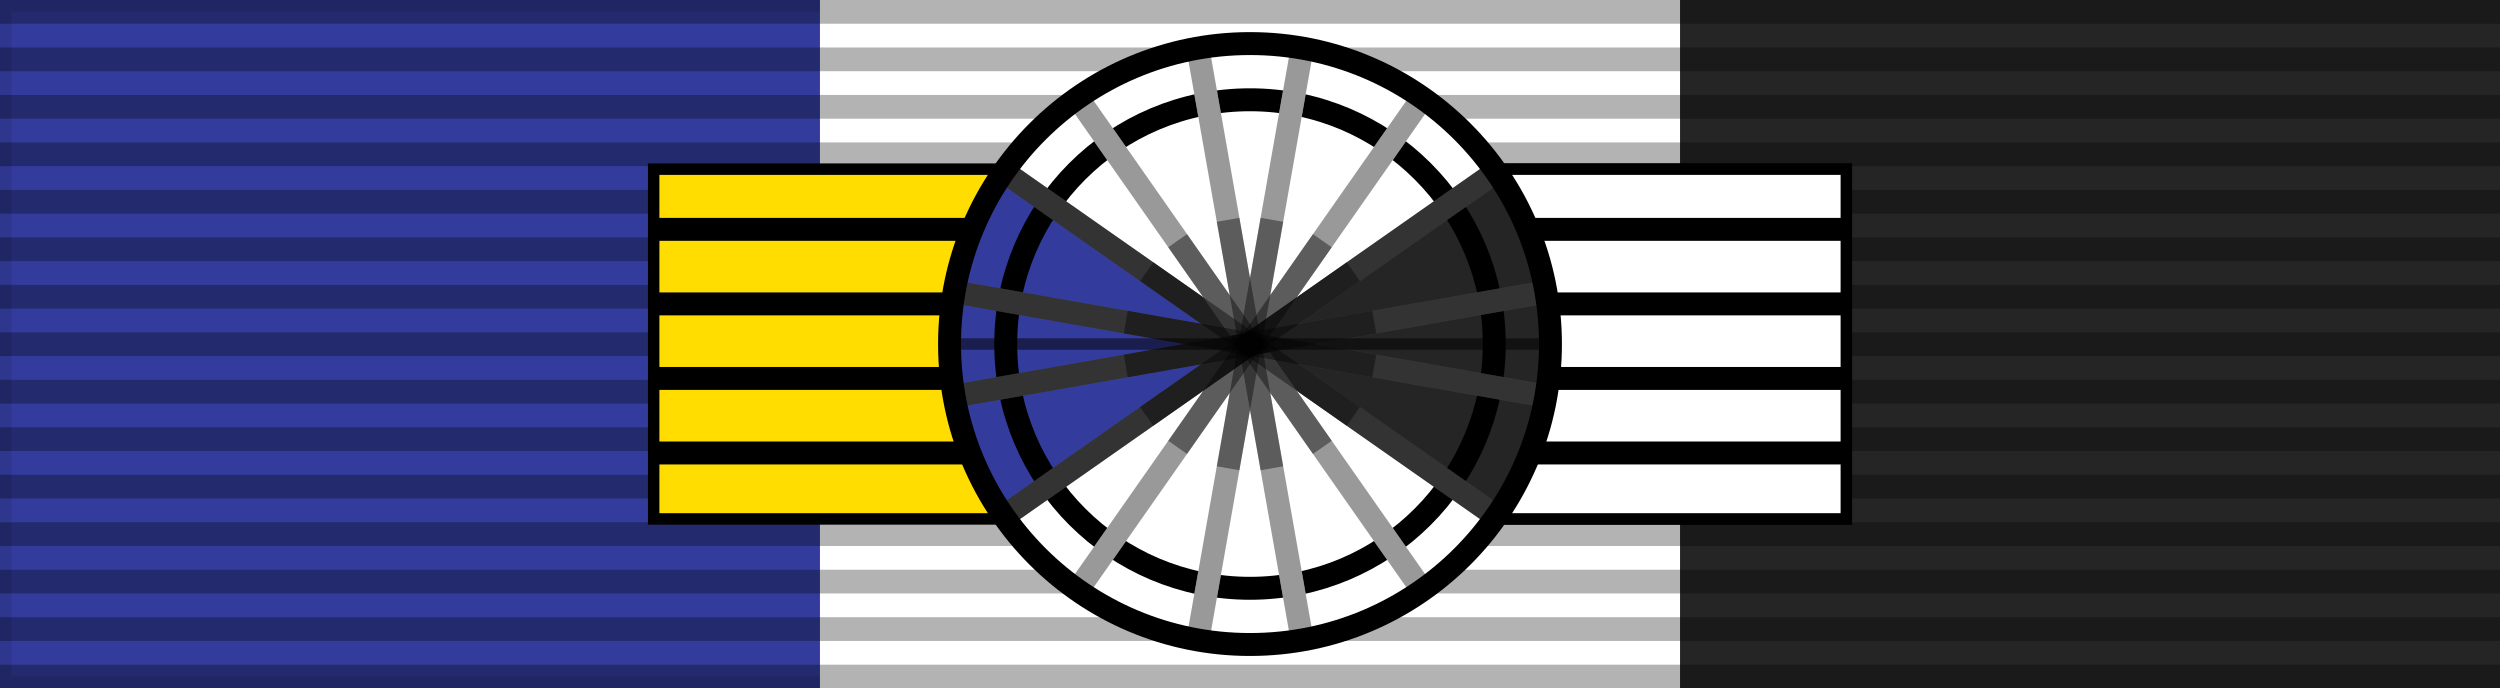 <svg xmlns="http://www.w3.org/2000/svg" width="218" height="60"><rect width="100%" height="100%" fill="#808080" stroke="none"/><path style="fill:#333c9d;stroke:#000;stroke-width:2;stroke-opacity:.1" d="M0 0h218v60H0z"/><path fill="#252525" d="M109 0h109v60H109z"/><path fill="#fff" d="M71.5 0h75v60h-75z"/><path d="M109 0v60" style="stroke:#000;stroke-width:218;stroke-dasharray:2.07;opacity:.3"/><path d="M57 14.75h104v30.5H57z" fill="#fd0" stroke="#000"/><path style="opacity:1;fill:#fff;fill-opacity:1;fill-rule:nonzero;stroke:#000;stroke-width:1;stroke-linecap:square;stroke-linejoin:miter;stroke-miterlimit:4;stroke-dasharray:none;stroke-dashoffset:0;stroke-opacity:1;paint-order:markers stroke fill" d="M109 14.75h52v30.5h-52z"/><g fill="none" stroke="#000" stroke-width="2"><path d="M57 20h104M57 26.5h104M57 33h104M57 39.5h104"/></g><circle cx="109" cy="30" r="26.2" fill="#fff"/><path d="m109 30 21.8 14.55 3.9-9.45V24.9l-3.9-9.45L109 30z" style="fill:#252525;fill-opacity:1;fill-rule:evenodd"/><path d="M109 30 87.2 44.55l-3.9-9.45V24.9l3.9-9.45L109 30z" style="fill:#333c9d;fill-opacity:1;fill-rule:evenodd"/><circle cx="109" cy="30" r="21.3" fill="none" stroke="#000" stroke-width="2"/><g fill="none" stroke="#555" stroke-width="2"><path d="m83.198 25.45 51.604 9.1M87.538 14.972l42.924 30.056"/><path transform="rotate(55 109 30)" d="M82.8 30h52.4" style="stroke:#fff"/><path transform="rotate(80 109 30)" d="M82.8 30h52.4" style="stroke:#fff"/><path transform="rotate(100 109 30)" d="M82.8 30h52.4" style="stroke:#fff"/><path transform="rotate(125 109 30)" d="M82.8 30h52.4" style="stroke:#fff"/><path d="M130.462 14.972 87.538 45.028M134.802 25.45l-51.604 9.1"/></g><path d="M82.8 30h52.4" fill="none" stroke="#000" stroke-opacity=".5"/><g fill="none" stroke="#000" stroke-width="2" stroke-opacity=".4"><path d="m83.198 25.45 51.604 9.1"/><path transform="rotate(35 109 30)" d="M82.8 30h52.4" style="stroke:#000"/><path transform="rotate(55 109 30)" d="M82.8 30h52.4" style="stroke:#000"/><path transform="rotate(80 109 30)" d="M82.8 30h52.4" style="stroke:#000"/><path transform="rotate(100 109 30)" d="M82.8 30h52.4" style="stroke:#000"/><path transform="rotate(125 109 30)" d="M82.8 30h52.4" style="stroke:#000"/><path transform="rotate(145 109 30)" d="M82.8 30h52.4" style="stroke:#000"/><path d="m134.802 25.45-51.604 9.1"/></g><g fill="none" stroke="#000" stroke-width="2" stroke-opacity=".4"><path d="m98.167 28.09 21.666 3.82M99.99 23.69l18.02 12.62M102.69 20.99l12.62 18.02M107.09 19.167l3.82 21.666M110.91 19.167l-3.82 21.666M115.31 20.99l-12.62 18.02M118.01 23.69 99.99 36.31M119.833 28.09l-21.666 3.82"/></g><circle cx="109" cy="30" r="26.2" fill="none" stroke="#000" stroke-width="2"/></svg>